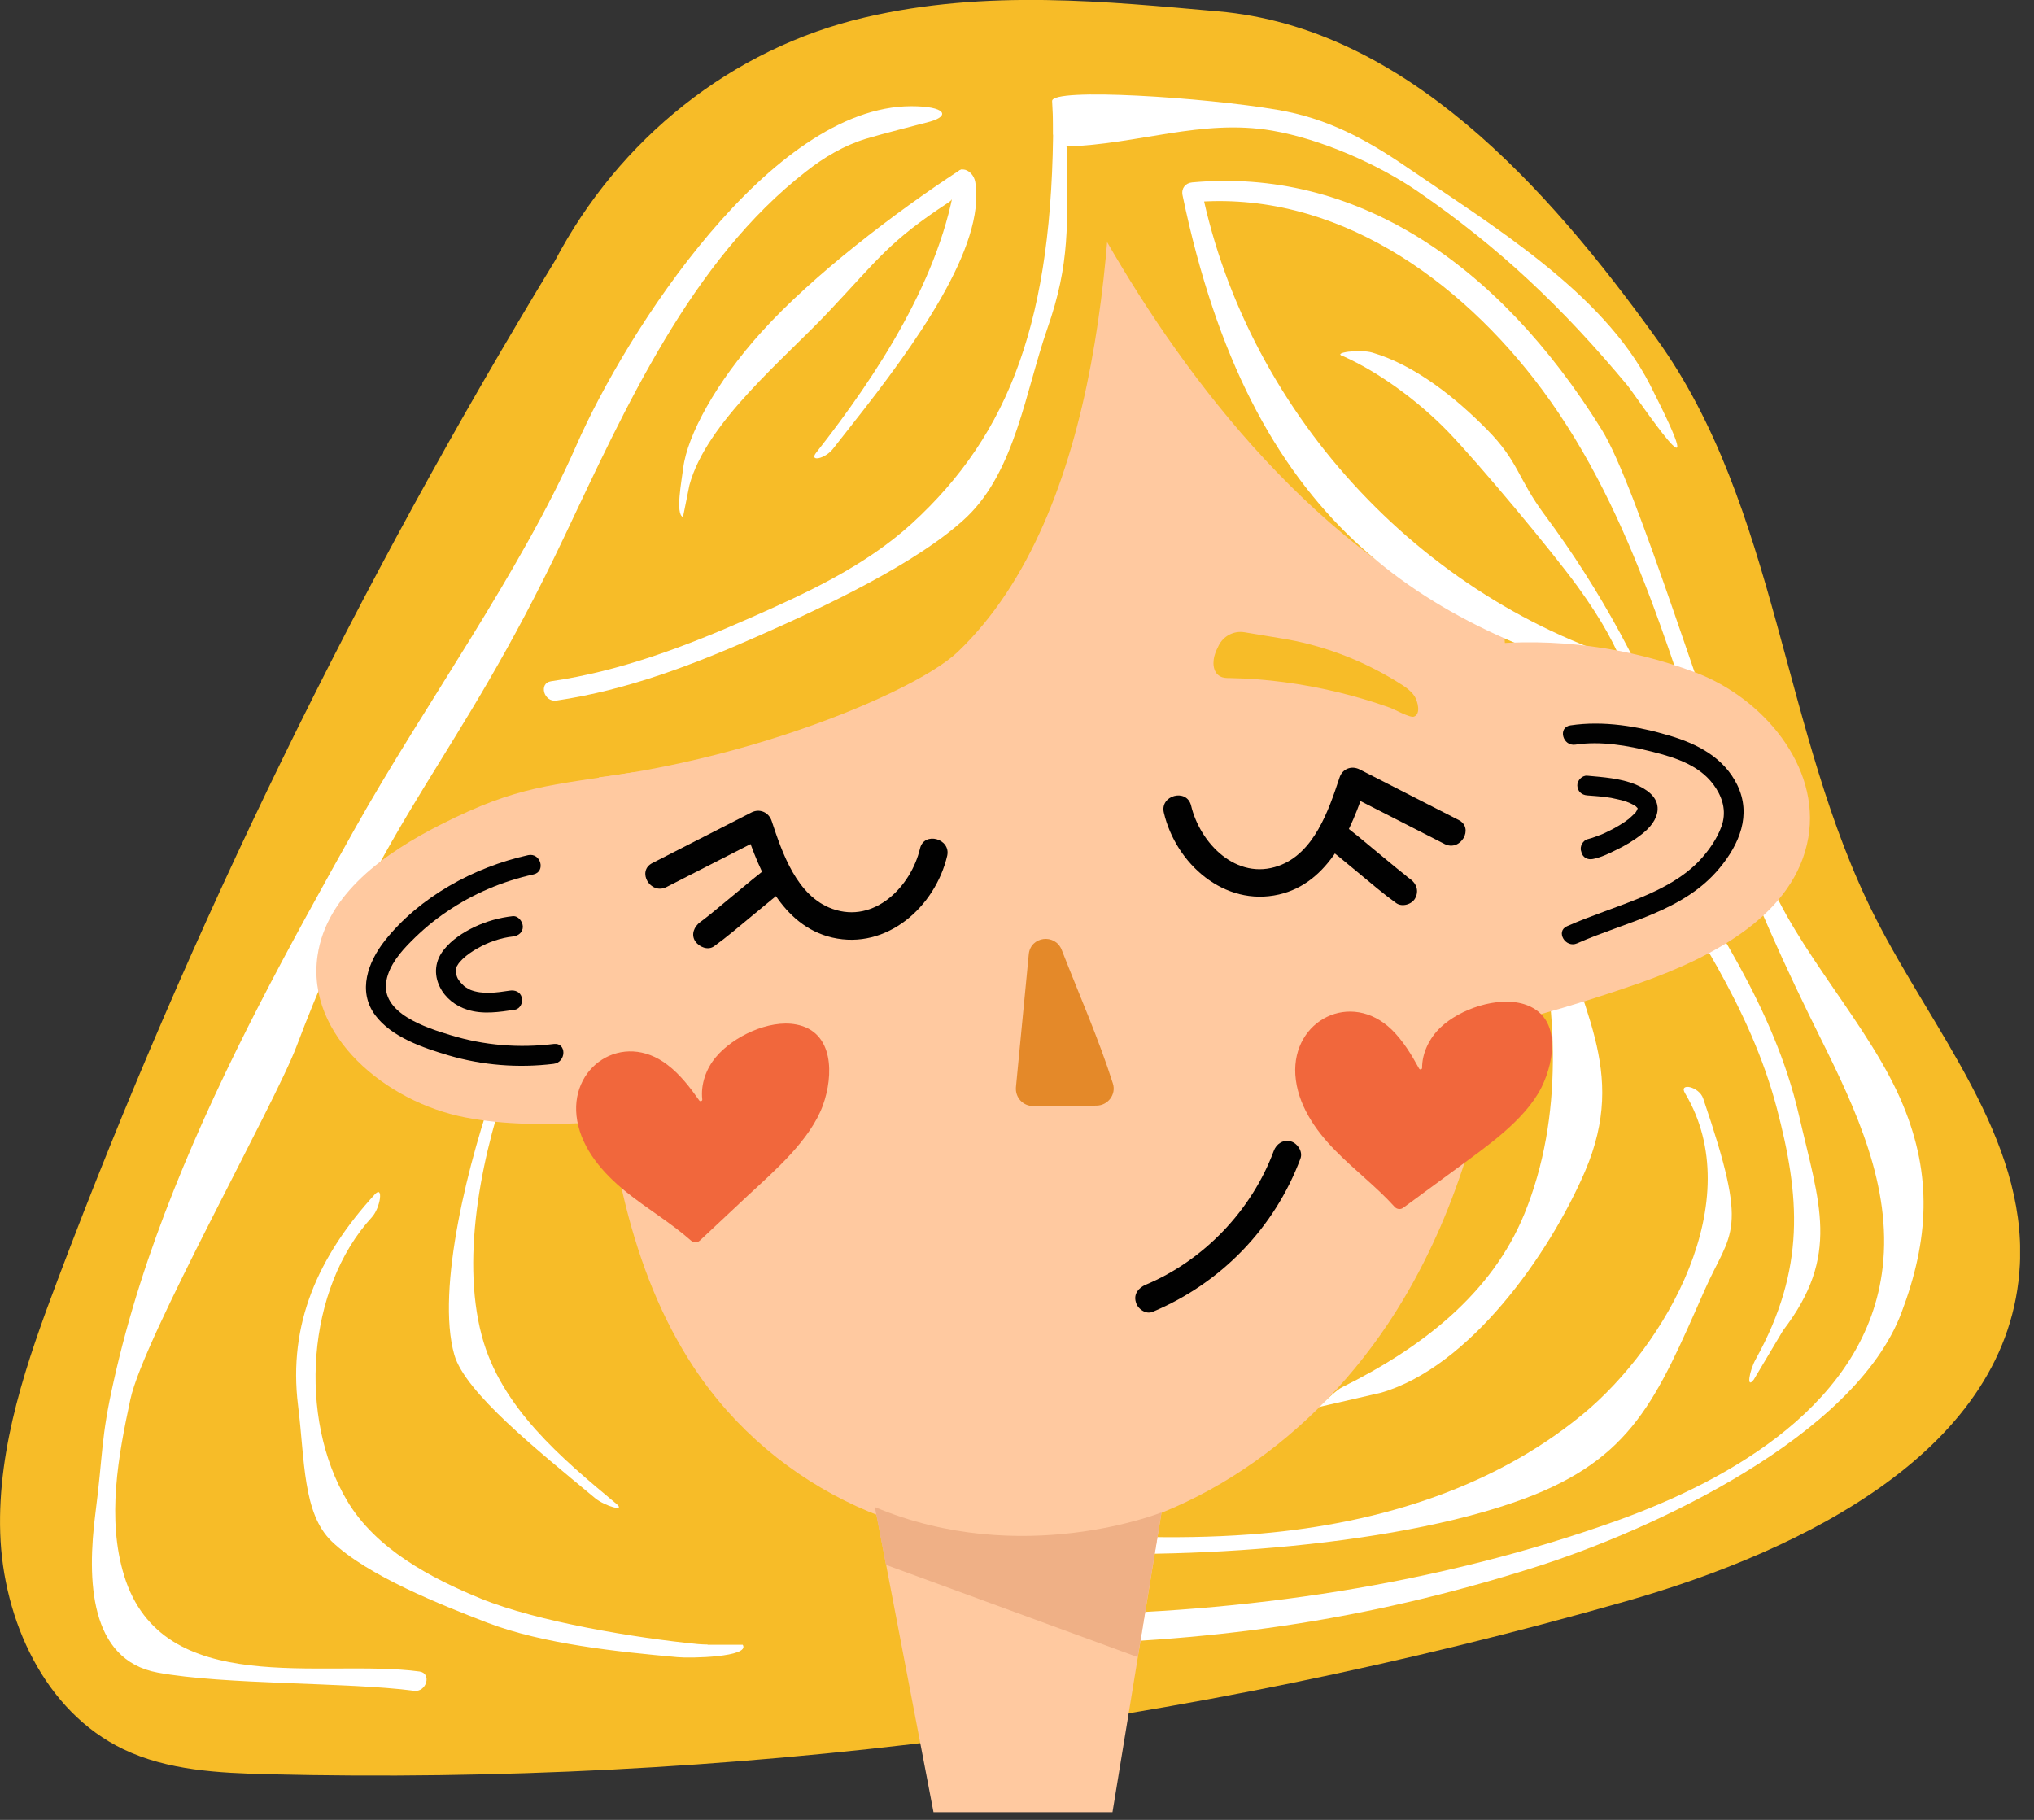 <svg width="95" height="85" viewBox="0 0 95 85" fill="none" xmlns="http://www.w3.org/2000/svg">
<rect x="0" y="0" width="95" height="85" fill="#333333" stroke="none"/>
<g clip-path="url(#clip0)">
<path d="M25.92 12.18C16.73 27.27 8.94 43.22 2.7 59.76C1.26 63.57 -0.12 67.53 0.01 71.6C0.14 75.67 2.09 79.94 5.76 81.7C7.84 82.7 10.22 82.81 12.52 82.87C33.91 83.39 55.37 80.66 75.94 74.79C84.25 72.42 93.9 67.69 94.34 59.06C94.64 53.13 90.28 48.16 87.59 42.86C83.21 34.23 83.03 23.67 77.37 15.82C72.25 8.71 65.61 1.29 56.89 0.53C51.74 0.08 46.1 -0.52 40.41 0.81C34.16 2.26 28.91 6.5 25.92 12.18Z" fill="#F7BC28"/>
<path d="M32.5 13.81C28.73 24.65 27.18 36.43 28 48.01C28.4 53.59 29.41 59.33 32.4 63.86C36.23 69.67 43.1 72.68 49.57 71.88C56.04 71.08 61.96 66.71 65.54 60.7C70.77 51.93 71 40.7 70.3 30.22C69.67 20.9 67.59 10.23 60.07 5.95C54.16 2.59 47.02 4.49 40.61 6.46L32.5 13.81Z" fill="#FFC9A0"/>
<path d="M23.41 36.61C32.31 36.65 42.49 32.58 44.73 30.45C51.48 24 52.16 10.65 51.96 1.78L30.81 9.36L23.56 22.98L23.41 36.61Z" fill="#F7BC28"/>
<path d="M47.17 1.77C47.17 1.77 56.18 27.42 75.11 31.1L72.13 20.06L64.63 5.68L47.17 1.77Z" fill="#F7BC28"/>
<path d="M58.12 29.53C57.62 29.45 57.13 29.71 56.91 30.17C56.86 30.28 56.8 30.39 56.76 30.51C56.62 30.89 56.63 31.4 56.99 31.59C57.13 31.67 57.3 31.67 57.46 31.67C59.14 31.7 60.81 31.93 62.45 32.32C63.28 32.52 64.1 32.76 64.91 33.05C65.11 33.12 65.86 33.54 66.04 33.47C66.38 33.35 66.21 32.74 66.07 32.52C65.88 32.23 65.57 32.04 65.28 31.86L65.2 31.81C63.55 30.8 61.71 30.11 59.8 29.81L58.12 29.53Z" fill="#F7BC28"/>
<path d="M42.56 4.96C35.99 4.97 29.24 15.51 26.92 20.8C24.33 26.71 19.75 33.04 16.6 38.66C13.52 44.16 10.46 49.71 8.12 55.58C6.96 58.48 5.99 61.46 5.31 64.51C4.7 67.21 4.82 67.86 4.46 70.65C4.05 73.82 4.18 77.53 7.36 78.12C10.48 78.7 16.22 78.56 19.34 78.97C19.92 79.05 20.18 78.15 19.59 78.07C15.07 77.46 7.59 79.4 5.8 73.6C4.98 70.94 5.52 68.01 6.09 65.36C6.7 62.5 12.82 51.6 13.85 48.87C18.08 37.7 21.24 35.86 26.34 25.1C29.19 19.09 32.27 12.18 37.66 8C38.5 7.34 39.43 6.79 40.45 6.48C41.32 6.22 42.69 5.88 43.44 5.68C44.39 5.41 44.17 4.96 42.56 4.96Z" fill="white"/>
<path d="M33.05 76.81C32.9 76.81 32.76 76.8 32.61 76.79C29.71 76.51 25.08 75.74 22.47 74.67C20.12 73.71 17.54 72.34 16.21 70.09C13.92 66.24 14.3 60.19 17.37 56.85C17.77 56.41 17.92 55.34 17.51 55.78C14.86 58.67 13.45 61.84 13.92 65.64C14.24 68.19 14.13 70.69 15.5 72C17.18 73.61 20.61 74.96 22.76 75.79C25.37 76.79 28.87 77.15 31.64 77.4C32.23 77.46 35.06 77.4 34.69 76.82H33.05V76.81Z" fill="white"/>
<path d="M23.26 50.36C21.89 54.09 20.35 60.23 21.22 63.28C21.73 65.05 25.1 67.73 27.79 69.97C28.25 70.35 29.25 70.63 28.79 70.24C26.23 68.11 23.39 65.74 22.5 62.38C21.49 58.59 22.57 53.61 23.89 50.04C24.09 49.48 23.47 49.8 23.26 50.36Z" fill="white"/>
<path d="M25.99 32.72C29.32 32.23 32.46 31.02 35.52 29.66C38.35 28.41 42.89 26.3 45.16 24.14C47.41 21.98 47.9 18.28 48.91 15.37C50.01 12.23 49.83 10.48 49.85 7.16C49.85 6.56 49.19 4.95 49.19 5.55C49.19 14.9 47.17 20.26 42.59 24.45C40.42 26.43 37.7 27.69 35.04 28.86C32.05 30.18 28.98 31.35 25.73 31.82C25.15 31.91 25.4 32.81 25.99 32.72Z" fill="white"/>
<path d="M32.2 22.66C32.99 19.72 36.64 16.76 38.74 14.52C41.03 12.09 41.53 11.27 44.31 9.45C44.81 9.12 45.29 7.64 44.79 7.97C41.81 9.92 37.97 12.85 35.58 15.49C33.45 17.84 32.1 20.33 31.91 21.86C31.84 22.45 31.53 24.01 31.9 24.15L32.2 22.66Z" fill="white"/>
<path d="M39.82 19.8C42.74 16.1 46.05 11.52 45.55 8.5C45.45 7.92 44.74 7.66 44.65 8.25C44 12.9 40.95 17.54 38.13 21.13C37.76 21.59 38.53 21.44 38.9 20.97L39.82 19.8Z" fill="white"/>
<path d="M77.22 31.22C66.72 28.42 58.31 19.5 56.12 8.86C55.97 9.06 55.82 9.25 55.67 9.45C62.34 8.84 68.2 13.05 72.02 18.19C76.41 24.1 78.21 31.43 80.6 38.27C81.84 41.81 83.37 45.15 85.04 48.51C86.68 51.81 88.37 55.42 87.93 59.2C87.2 65.52 80.86 69.12 75.45 71.05C67.13 74.02 58.1 75.34 49.29 75.42C48.69 75.43 47.31 76.82 47.9 76.82C56.33 76.74 63.65 75.75 71.69 73.2C77.21 71.45 86.63 67.09 88.81 61.31C90.1 57.9 90.24 54.9 88.89 51.63C87.37 47.93 83.89 44.42 82.45 40.68C79.67 33.44 76.44 22.68 74.81 20.07C69.92 12.19 63.23 7.83 55.68 8.52C55.37 8.55 55.17 8.79 55.23 9.11C58.4 24.35 66.18 29.24 76.98 32.11C77.56 32.27 77.8 31.38 77.22 31.22Z" fill="white"/>
<path d="M47.75 72.39C54.31 72.94 64.89 72.33 71.16 70.01C76.24 68.13 77.37 65.35 79.61 60.27C80.86 57.43 81.73 57.7 79.55 51.31C79.36 50.74 78.39 50.55 78.7 51.06C81.69 56.06 77.81 62.85 73.93 66.05C69.56 69.66 63.93 71.26 58.36 71.67C54.83 71.93 51.28 71.76 47.76 71.46C47.15 71.41 47.15 72.34 47.75 72.39Z" fill="white"/>
<path d="M83.28 62.14C85.97 58.63 84.98 56.24 84.01 52.04C82.87 47.12 79.94 42.84 77.25 38.66C76.93 38.16 76.12 38.62 76.45 39.13C79.01 43.1 81.76 47.11 82.98 51.73C84.07 55.86 84.35 59.24 82 63.49C81.71 64.01 81.55 64.91 81.91 64.44L83.28 62.14Z" fill="white"/>
<path d="M64.5 65.05C68.64 63.85 72.35 58.61 74.03 54.71C76.08 49.92 73.7 47.09 72.55 42.12C72.41 41.54 71.52 41.78 71.65 42.37C72.74 47.06 73.05 52.15 71.2 56.69C69.67 60.44 66.38 62.96 62.69 64.79C62.34 64.96 61.63 65.71 61.63 65.71L64.5 65.05Z" fill="white"/>
<path d="M62.74 16.64C64.38 17.37 66.24 18.72 67.65 20.18C69.11 21.7 72.44 25.69 73.68 27.39C76.08 30.71 76.05 31.97 77.5 35.8C77.71 36.35 78.61 36.11 78.4 35.55C76.85 31.44 74.76 27.56 72.14 24.04C70.87 22.33 70.95 21.58 69.45 20.06C68.01 18.6 66.11 17.06 64.1 16.47C63.52 16.3 62.16 16.47 62.74 16.64Z" fill="white"/>
<path d="M29.65 36.06C25.68 36.71 24.25 36.66 20.61 38.5C18 39.82 15.25 41.74 14.83 44.64C14.29 48.37 18.02 51.47 21.72 52.19C25.42 52.91 29.24 52.1 33 52.4" fill="#FFC9A0"/>
<path d="M69.25 30.11C72.61 29.77 76.03 30.22 79.19 31.41C82.35 32.6 85.03 35.8 84.46 39.12C83.84 42.7 80.04 44.69 76.62 45.9C73.41 47.03 70.12 47.94 66.79 48.62" fill="#FFC9A0"/>
<path d="M40.87 70.39L43.6 84.64H51.96L54.98 66.19L40.87 70.39Z" fill="#FFC9A0"/>
<path d="M32.69 57.94C32.57 58.05 32.39 58.05 32.27 57.94C31.32 57.1 30.21 56.45 29.22 55.65C28.16 54.79 27.2 53.69 26.96 52.35C26.51 49.83 29.09 48.12 31.18 49.74C31.77 50.19 32.23 50.79 32.66 51.4C32.7 51.46 32.81 51.43 32.8 51.35C32.72 50.65 32.98 49.91 33.44 49.37C34.23 48.42 35.91 47.61 37.18 47.85C38.97 48.18 38.93 50.25 38.44 51.61C37.85 53.25 36.16 54.7 34.92 55.85L32.69 57.94Z" fill="#F1673C"/>
<path d="M65.54 56.41C65.41 56.51 65.23 56.48 65.13 56.36C64.28 55.42 63.26 54.65 62.37 53.74C61.41 52.77 60.59 51.56 60.5 50.2C60.34 47.64 63.1 46.25 65 48.09C65.53 48.61 65.92 49.25 66.28 49.91C66.32 49.98 66.42 49.95 66.42 49.88C66.42 49.17 66.77 48.47 67.29 47.98C68.19 47.13 69.94 46.52 71.18 46.9C72.92 47.44 72.64 49.48 72 50.78C71.22 52.34 69.38 53.58 68.02 54.59L65.54 56.41Z" fill="#F1673C"/>
<path d="M53.84 61.27C57.03 59.93 59.53 57.35 60.74 54.11C60.86 53.78 60.6 53.4 60.29 53.31C59.93 53.21 59.61 53.43 59.49 53.76C58.46 56.53 56.23 58.87 53.5 60.01C53.18 60.15 52.94 60.44 53.05 60.81C53.12 61.12 53.51 61.41 53.84 61.27Z" fill="#010101"/>
<path d="M54.36 37.96C54.92 40.34 57.18 42.36 59.73 41.78C62.09 41.24 63.12 38.73 63.8 36.67C63.48 36.8 63.16 36.93 62.85 37.06C64.39 37.85 65.93 38.63 67.47 39.42C68.21 39.8 68.87 38.68 68.13 38.3C66.59 37.51 65.05 36.73 63.51 35.94C63.12 35.74 62.69 35.91 62.56 36.33C62.06 37.84 61.38 39.85 59.72 40.44C57.76 41.14 56.05 39.4 55.63 37.62C55.42 36.8 54.16 37.15 54.36 37.96Z" fill="#010101"/>
<path d="M61.89 39.5C61.95 39.54 62 39.58 62.05 39.62C62.14 39.69 62.07 39.64 62.02 39.6C62.06 39.63 62.09 39.66 62.13 39.69C62.26 39.8 62.4 39.9 62.53 40.01C62.84 40.26 63.14 40.52 63.45 40.77C64.03 41.25 64.6 41.74 65.21 42.18C65.49 42.38 65.95 42.24 66.1 41.95C66.28 41.61 66.16 41.27 65.87 41.06C65.81 41.02 65.76 40.98 65.71 40.94C65.62 40.87 65.69 40.92 65.74 40.96C65.7 40.93 65.67 40.9 65.63 40.87C65.5 40.76 65.36 40.66 65.23 40.55C64.92 40.3 64.62 40.04 64.31 39.79C63.73 39.31 63.16 38.82 62.55 38.38C62.27 38.18 61.81 38.32 61.66 38.61C61.48 38.94 61.6 39.28 61.89 39.5Z" fill="#010101"/>
<path d="M42.97 39.63C42.55 41.41 40.84 43.15 38.88 42.45C37.22 41.86 36.54 39.85 36.04 38.34C35.9 37.93 35.47 37.75 35.09 37.95C33.55 38.74 32.01 39.52 30.47 40.31C29.72 40.69 30.38 41.81 31.13 41.43C32.67 40.64 34.21 39.86 35.75 39.07C35.43 38.94 35.11 38.81 34.8 38.68C35.48 40.74 36.51 43.24 38.87 43.79C41.42 44.38 43.68 42.35 44.24 39.97C44.42 39.17 43.16 38.82 42.97 39.63Z" fill="#010101"/>
<path d="M36.03 40.39C35.42 40.83 34.85 41.32 34.27 41.8C33.96 42.05 33.66 42.31 33.35 42.56C33.22 42.67 33.09 42.77 32.95 42.88C32.92 42.91 32.89 42.93 32.85 42.96C32.81 42.99 32.99 42.86 32.86 42.95C32.81 42.99 32.75 43.03 32.7 43.07C32.43 43.27 32.26 43.64 32.47 43.96C32.65 44.23 33.07 44.41 33.36 44.19C33.97 43.75 34.54 43.26 35.12 42.78C35.43 42.53 35.73 42.27 36.04 42.02C36.17 41.91 36.3 41.81 36.44 41.7C36.47 41.67 36.5 41.65 36.54 41.62C36.58 41.59 36.4 41.72 36.53 41.63C36.58 41.59 36.64 41.55 36.69 41.51C36.96 41.31 37.13 40.94 36.92 40.62C36.75 40.35 36.33 40.18 36.03 40.39Z" fill="#010101"/>
<path d="M73.58 34.78C74.76 34.6 76.02 34.82 77.17 35.11C78.31 35.4 79.48 35.77 80.15 36.82C80.5 37.37 80.63 37.98 80.4 38.61C80.19 39.19 79.8 39.74 79.38 40.19C78.64 40.97 77.68 41.48 76.71 41.89C75.55 42.38 74.34 42.75 73.19 43.26C72.64 43.5 73.12 44.3 73.66 44.06C75.94 43.05 78.64 42.57 80.31 40.55C81.24 39.43 81.82 38.06 81.14 36.66C80.51 35.38 79.29 34.75 77.98 34.36C76.5 33.92 74.89 33.65 73.35 33.88C72.74 33.97 72.99 34.87 73.58 34.78Z" fill="#010101"/>
<path d="M74.4 40.12C74.76 40.05 75.12 39.88 75.44 39.72C75.89 39.51 76.32 39.25 76.71 38.94C77.06 38.66 77.39 38.28 77.42 37.82C77.45 37.21 76.89 36.85 76.39 36.64C75.68 36.35 74.89 36.3 74.13 36.23C73.89 36.21 73.66 36.46 73.67 36.69C73.68 36.96 73.87 37.13 74.13 37.15C74.26 37.16 74.39 37.17 74.52 37.18C74.6 37.19 74.67 37.19 74.75 37.2C74.78 37.2 74.81 37.21 74.83 37.21C74.85 37.21 74.99 37.23 74.94 37.22C74.87 37.21 75.01 37.23 75.01 37.23C75.05 37.24 75.1 37.24 75.14 37.25C75.21 37.26 75.29 37.27 75.36 37.29C75.52 37.32 75.67 37.36 75.83 37.4C75.9 37.42 75.96 37.44 76.03 37.47C76.06 37.48 76.08 37.49 76.11 37.5C76.01 37.46 76.13 37.51 76.15 37.52C76.21 37.55 76.27 37.58 76.32 37.61C76.35 37.63 76.37 37.64 76.4 37.66C76.51 37.73 76.36 37.62 76.41 37.67C76.44 37.7 76.47 37.73 76.49 37.75C76.55 37.8 76.43 37.65 76.47 37.72C76.48 37.73 76.48 37.74 76.49 37.75C76.55 37.84 76.46 37.64 76.49 37.74C76.53 37.87 76.48 37.64 76.49 37.74C76.49 37.75 76.48 37.79 76.49 37.79C76.48 37.78 76.52 37.67 76.5 37.72C76.49 37.75 76.48 37.78 76.47 37.81C76.45 37.89 76.53 37.7 76.49 37.77C76.48 37.78 76.47 37.8 76.47 37.82C76.45 37.86 76.43 37.89 76.41 37.92C76.36 37.99 76.49 37.83 76.43 37.9C76.42 37.91 76.4 37.93 76.39 37.95C76.36 37.98 76.33 38.01 76.3 38.04C76.23 38.11 76.15 38.18 76.07 38.25C76.05 38.27 76.01 38.31 76.1 38.23C76.08 38.25 76.05 38.27 76.03 38.28C75.99 38.31 75.95 38.34 75.91 38.37C75.82 38.43 75.72 38.49 75.63 38.55C75.45 38.66 75.26 38.76 75.07 38.85C74.97 38.9 74.87 38.95 74.76 38.99C74.75 39 74.73 39.01 74.71 39.01C74.85 38.97 74.74 39 74.7 39.01C74.66 39.03 74.61 39.05 74.57 39.06C74.44 39.11 74.3 39.16 74.17 39.19C73.93 39.24 73.77 39.54 73.85 39.76C73.91 40.06 74.15 40.17 74.4 40.12Z" fill="#010101"/>
<path d="M25.87 48.76C24.25 48.96 22.62 48.83 21.05 48.35C19.93 48.01 17.75 47.33 18.05 45.79C18.19 45.07 18.71 44.46 19.21 43.96C19.72 43.45 20.27 42.98 20.87 42.58C22.1 41.74 23.47 41.16 24.92 40.84C25.5 40.71 25.26 39.82 24.67 39.94C22.14 40.5 19.59 41.89 17.97 43.94C17.19 44.93 16.69 46.29 17.52 47.41C18.28 48.44 19.76 48.94 20.94 49.29C22.53 49.76 24.21 49.89 25.85 49.69C26.46 49.62 26.47 48.69 25.87 48.76Z" fill="#010101"/>
<path d="M23.95 42.79C23.32 42.86 22.72 43.03 22.15 43.3C21.63 43.55 21.09 43.9 20.73 44.36C20.32 44.87 20.25 45.5 20.54 46.09C20.79 46.61 21.28 46.99 21.83 47.16C22.55 47.39 23.32 47.27 24.05 47.16C24.3 47.12 24.44 46.81 24.37 46.59C24.3 46.32 24.05 46.23 23.8 46.27C23.2 46.36 22.54 46.46 21.96 46.23C22.01 46.25 21.86 46.18 21.85 46.17C21.79 46.14 21.74 46.1 21.68 46.06C21.71 46.08 21.7 46.07 21.66 46.04C21.64 46.02 21.61 45.99 21.59 45.97C21.58 45.96 21.47 45.84 21.5 45.88C21.46 45.83 21.43 45.77 21.39 45.72C21.37 45.69 21.36 45.66 21.35 45.63C21.36 45.67 21.36 45.66 21.34 45.61C21.32 45.55 21.3 45.49 21.29 45.43C21.3 45.51 21.29 45.34 21.29 45.32C21.29 45.26 21.29 45.26 21.29 45.3C21.3 45.27 21.3 45.24 21.31 45.21C21.32 45.16 21.33 45.14 21.37 45.08C21.43 44.97 21.51 44.89 21.61 44.79C21.82 44.59 22.06 44.43 22.31 44.29C22.81 44 23.4 43.8 23.96 43.74C24.21 43.71 24.42 43.55 24.42 43.28C24.41 43.03 24.2 42.77 23.95 42.79Z" fill="#010101"/>
<path d="M49.59 44.37C50.4 46.45 51.32 48.53 51.98 50.61C52.14 51.12 51.75 51.63 51.22 51.64C50.28 51.65 49.17 51.66 48.25 51.66C47.78 51.66 47.41 51.26 47.45 50.78L48.05 44.57C48.13 43.73 49.28 43.58 49.59 44.37Z" fill="#E48929"/>
<path d="M54.25 70.64C54.25 70.64 47.7 73.27 40.86 70.39L41.38 73.09L53.14 77.4L54.25 70.64Z" fill="#EFB086"/>
<path d="M49.81 6.84C53.13 6.75 56.12 5.54 59.41 6.1C61.69 6.49 64.37 7.67 66.23 8.95C70.08 11.6 73 14.39 76.01 18C76.42 18.5 80.3 24.32 77.06 17.96C74.85 13.64 69.67 10.52 65.68 7.79C63.78 6.49 61.97 5.52 59.67 5.13C56.29 4.55 49.11 4.08 49.14 4.72C49.19 5.54 49.19 6.28 49.19 6.28L49.81 6.84Z" fill="white"/>
</g>
<defs>
<clipPath id="clip0">
<rect width="94.35" height="84.64" fill="white"/>
</clipPath>
</defs>
</svg>
